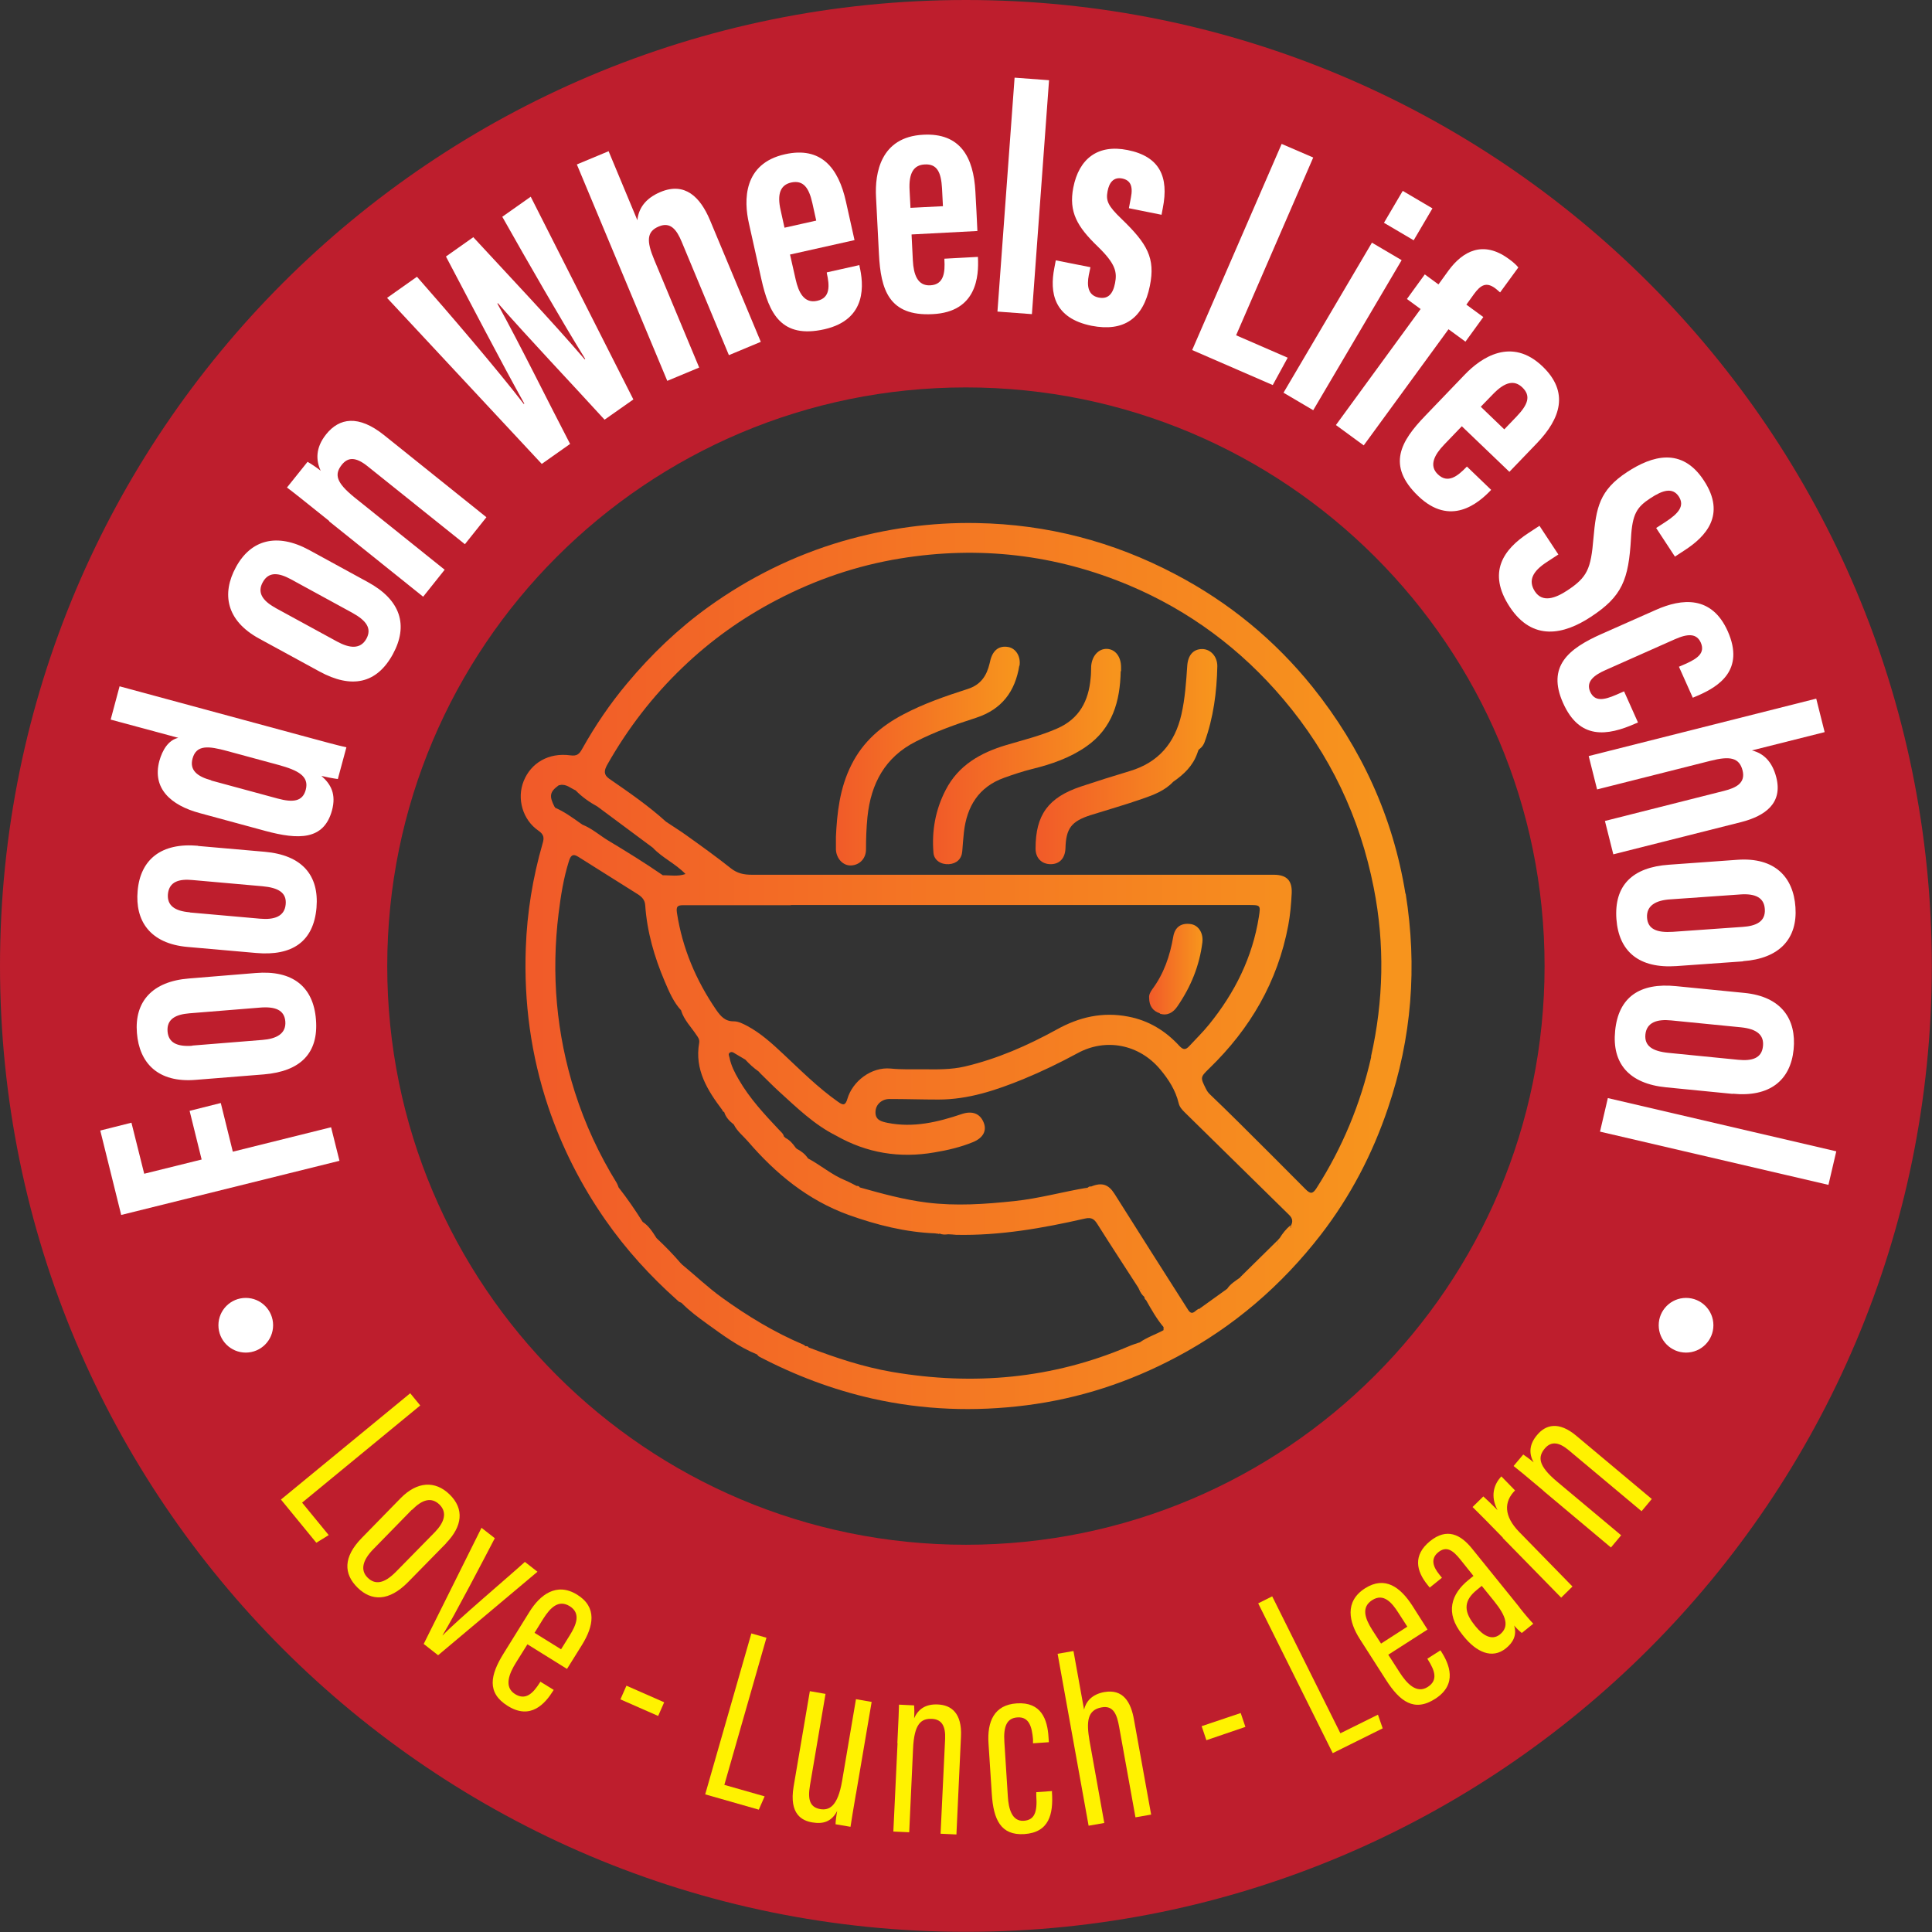 <?xml version="1.0" encoding="UTF-8"?>
<svg id="Layer_1" data-name="Layer 1" xmlns="http://www.w3.org/2000/svg" width="105.97" height="105.97" xmlns:xlink="http://www.w3.org/1999/xlink" viewBox="0 0 105.97 105.97">
  <rect x="0" y="0" width="105.97" height="105.97" fill="#333333" stroke="none"/>
  <defs>
    <linearGradient id="linear-gradient" x1="28.55" y1="52.98" x2="77.41" y2="52.98" gradientUnits="userSpaceOnUse">
      <stop offset="0" stop-color="#f15a29"/>
      <stop offset=".96" stop-color="#f7941d"/>
    </linearGradient>
    <linearGradient id="linear-gradient-2" x1="51.19" y1="41.5" x2="61.49" y2="41.5" xlink:href="#linear-gradient"/>
    <linearGradient id="linear-gradient-3" x1="45.84" y1="41.48" x2="55.93" y2="41.48" xlink:href="#linear-gradient"/>
    <linearGradient id="linear-gradient-4" x1="56.81" y1="41.5" x2="66.76" y2="41.5" xlink:href="#linear-gradient"/>
    <linearGradient id="linear-gradient-5" x1="63.04" y1="53.16" x2="65.97" y2="53.16" xlink:href="#linear-gradient"/>
  </defs>
  <g>
    <path d="M52.98,0C23.72,0,0,23.72,0,52.98s23.72,52.98,52.98,52.98,52.98-23.72,52.98-52.98S82.24,0,52.98,0ZM52.98,84.73c-17.53,0-31.74-14.21-31.74-31.74s14.21-31.74,31.74-31.74,31.74,14.21,31.74,31.74-14.21,31.74-31.74,31.74Z" style="fill: #be1e2d; stroke-width: 0px;"/>
    <g>
      <path d="M6.65,66.65l-1.15-4.64,1.71-.43.7,2.8,3.15-.78-.66-2.67,1.71-.43.66,2.67,5.39-1.34.46,1.84-11.97,2.97Z" style="fill: #fff; stroke-width: 0px;"/>
      <path d="M10.36,53.67l3.66-.3c2.04-.17,3.17.76,3.31,2.55.15,1.85-.85,2.84-2.85,3.01l-3.75.3c-2.06.17-3.09-.92-3.22-2.57-.14-1.72.84-2.83,2.85-2.99ZM10.54,57.35l3.85-.31c.77-.06,1.31-.34,1.26-1.01-.05-.63-.54-.84-1.43-.76l-3.83.31c-.73.06-1.25.3-1.2.99.05.62.51.85,1.36.79Z" style="fill: #fff; stroke-width: 0px;"/>
      <path d="M10.86,46.4l3.66.32c2.04.18,2.99,1.28,2.84,3.07-.16,1.85-1.32,2.66-3.32,2.48l-3.75-.33c-2.06-.18-2.89-1.43-2.74-3.08.15-1.72,1.3-2.65,3.31-2.47ZM10.42,50.05l3.84.34c.77.07,1.35-.11,1.41-.79.06-.63-.39-.91-1.28-.99l-3.83-.34c-.73-.07-1.28.08-1.35.77-.05.62.36.93,1.2,1Z" style="fill: #fff; stroke-width: 0px;"/>
      <path d="M6.58,37.65l9.86,2.67c1.4.38,2.06.56,2.56.67l-.47,1.74c-.24-.03-.75-.13-.9-.17.52.45.82,1,.58,1.89-.45,1.65-1.85,1.61-3.64,1.13l-3.61-.98c-1.6-.43-2.62-1.36-2.22-2.86.17-.61.5-1.15,1.04-1.27l-3.71-1,.49-1.83ZM11.58,42.81l3.65.99c.85.23,1.37.16,1.54-.48.2-.75-.43-1.07-1.48-1.36l-2.84-.77c-1-.27-1.68-.36-1.89.42-.17.63.25.98,1.03,1.19Z" style="fill: #fff; stroke-width: 0px;"/>
      <path d="M16.96,30.17l3.22,1.76c1.8.98,2.23,2.37,1.37,3.95-.89,1.63-2.27,1.91-4.03.95l-3.3-1.8c-1.82-.99-2.07-2.47-1.28-3.92.82-1.51,2.25-1.9,4.02-.94ZM15.1,33.34l3.39,1.85c.68.37,1.28.44,1.61-.16.3-.56,0-.99-.78-1.42l-3.37-1.84c-.65-.35-1.21-.44-1.54.17-.3.54-.04,1,.7,1.4Z" style="fill: #fff; stroke-width: 0px;"/>
      <path d="M18.05,28.57c-1.51-1.21-1.96-1.57-2.31-1.83l1.13-1.41c.19.11.51.32.72.49-.26-.56-.3-1.25.3-2,.72-.9,1.77-1.08,3.18.05l5.61,4.5-1.18,1.48-5.33-4.27c-.67-.54-1.09-.5-1.42-.09-.42.53-.32.97.69,1.79l4.95,3.97-1.18,1.48-5.15-4.13Z" style="fill: #fff; stroke-width: 0px;"/>
      <path d="M29.71,25.44l-8.48-9.1,1.64-1.16c1.77,2.01,4.44,5.13,5.86,6.98l.03-.02c-1.28-2.29-3.03-5.67-4.3-8.07l1.5-1.06c1.91,2.07,4.33,4.62,6.11,6.7l.03-.02c-1.27-2.05-3.17-5.35-4.55-7.8l1.56-1.1,5.63,11.12-1.58,1.11c-1.88-2.06-4.17-4.47-5.85-6.39l-.03.02c1.26,2.28,2.75,5.32,3.99,7.7l-1.56,1.1Z" style="fill: #fff; stroke-width: 0px;"/>
      <path d="M33.38,8.29l1.58,3.79c.06-.62.41-1.19,1.27-1.55,1.34-.56,2.18.28,2.71,1.54l2.79,6.68-1.75.73-2.59-6.22c-.27-.65-.61-1.11-1.25-.84-.68.28-.68.81-.26,1.82l2.47,5.92-1.75.73-4.96-11.87,1.75-.73Z" style="fill: #fff; stroke-width: 0px;"/>
      <path d="M43.33,13.95l.31,1.37c.16.72.47,1.34,1.18,1.18.74-.16.68-.85.53-1.52v-.04s1.79-.4,1.79-.4v.04c.23.98.45,2.94-1.92,3.48-2.36.53-3.04-.86-3.46-2.75l-.68-3.05c-.29-1.27-.32-3.29,1.98-3.8,1.98-.44,2.93.75,3.34,2.6.12.55.35,1.58.47,2.11l-3.53.79ZM44.77,12.1l-.21-.95c-.19-.86-.5-1.28-1.16-1.14-.59.13-.79.62-.58,1.53l.21.95,1.74-.39Z" style="fill: #fff; stroke-width: 0px;"/>
      <path d="M50,12.89l.07,1.4c.04.74.24,1.4.96,1.36.75-.04.81-.72.77-1.41v-.05s1.84-.1,1.84-.1v.04c.05,1-.05,2.98-2.48,3.1-2.42.13-2.85-1.36-2.95-3.29l-.16-3.13c-.07-1.3.24-3.3,2.59-3.42,2.03-.11,2.76,1.23,2.86,3.12.03.56.09,1.61.11,2.16l-3.61.19ZM51.72,11.31l-.05-.98c-.05-.88-.27-1.35-.95-1.31-.61.03-.88.48-.83,1.41l.05.97,1.78-.09Z" style="fill: #fff; stroke-width: 0px;"/>
      <path d="M54.71,17.09l.94-12.83,1.89.14-.94,12.83-1.89-.14Z" style="fill: #fff; stroke-width: 0px;"/>
      <path d="M59.81,14.66l-.09.43c-.11.58-.05,1.11.54,1.23.5.1.78-.17.9-.79.12-.61.03-1.06-.95-2.01-1.12-1.08-1.6-1.89-1.34-3.23.31-1.59,1.35-2.39,2.98-2.06,1.76.35,2.27,1.47,1.93,3.18l-.07.37-1.79-.36.11-.58c.13-.65-.04-.96-.48-1.05-.46-.09-.71.21-.8.7-.1.52.02.8.76,1.51,1.42,1.37,1.87,2.15,1.56,3.68-.36,1.79-1.43,2.53-3.19,2.19-2.1-.42-2.31-1.84-2.05-3.17l.08-.42,1.87.37Z" style="fill: #fff; stroke-width: 0px;"/>
      <path d="M70.29,7.89l1.74.75-4.23,9.75,2.83,1.23-.82,1.5-4.42-1.92,4.91-11.31Z" style="fill: #fff; stroke-width: 0px;"/>
      <path d="M75.25,13.31l1.63.96-4.85,8.23-1.63-.96,4.85-8.23ZM76.94,10.47l1.63.96-1.03,1.75-1.63-.96,1.03-1.75Z" style="fill: #fff; stroke-width: 0px;"/>
      <path d="M73.27,23.32l4.65-6.37-.75-.55.98-1.35.75.55.55-.76c.78-1.06,1.89-1.67,3.29-.65.23.16.43.34.54.48l-1,1.37c-.11-.1-.17-.15-.27-.23-.49-.36-.8-.18-1.17.33l-.41.57.93.68-.98,1.35-.93-.68-4.65,6.37-1.53-1.12Z" style="fill: #fff; stroke-width: 0px;"/>
      <path d="M80.18,23.38l-.97,1.01c-.51.53-.86,1.14-.34,1.63.54.52,1.08.1,1.56-.4l.03-.03,1.33,1.28-.03.03c-.69.72-2.21,2-3.97.31-1.75-1.68-.96-3.01.38-4.4l2.17-2.26c.9-.94,2.57-2.08,4.27-.45,1.47,1.41.99,2.86-.32,4.22-.39.4-1.12,1.17-1.5,1.56l-2.61-2.5ZM82.51,23.55l.68-.71c.61-.64.8-1.12.31-1.59-.44-.42-.95-.31-1.6.36l-.68.7,1.29,1.24Z" style="fill: #fff; stroke-width: 0px;"/>
      <path d="M85.48,30.41l-.64.42c-.77.5-1.04,1.01-.65,1.61.41.62,1.1.39,1.77-.05,1.11-.73,1.3-1.19,1.44-2.86.15-1.68.32-2.64,1.85-3.64,1.36-.89,3-1.39,4.21.47,1.24,1.89.08,3.08-1.04,3.81l-.55.36-1.03-1.57.51-.33c.72-.47,1.07-.88.73-1.4-.34-.51-.88-.35-1.56.1-.73.48-.99.85-1.06,2.19-.13,2.28-.48,3.19-2.21,4.32-1.46.96-3.18,1.36-4.44-.55-1.25-1.9-.34-3.16,1.02-4.05l.61-.4,1.04,1.58Z" style="fill: #fff; stroke-width: 0px;"/>
      <path d="M89.84,39.63l-.12.05c-1.58.7-3.09.9-3.99-1.13-.89-2,.3-2.97,2.1-3.77l3-1.33c1.42-.63,3.06-.8,3.94,1.18.94,2.13-.51,3.02-1.59,3.5l-.33.14-.76-1.7.37-.16c.67-.3,1.07-.6.83-1.16-.23-.51-.7-.51-1.44-.18l-3.78,1.68c-.61.27-1.1.62-.85,1.19.25.55.74.47,1.45.16l.41-.18.76,1.7Z" style="fill: #fff; stroke-width: 0px;"/>
      <path d="M100.07,40.16l-3.98,1c.61.15,1.11.58,1.34,1.48.36,1.41-.6,2.11-1.92,2.45l-7.02,1.77-.46-1.83,6.53-1.65c.68-.17,1.19-.44,1.02-1.12-.18-.71-.7-.8-1.76-.53l-6.22,1.57-.46-1.83,12.48-3.15.46,1.83Z" style="fill: #fff; stroke-width: 0px;"/>
      <path d="M95.61,52.73l-3.66.26c-2.04.14-3.16-.79-3.29-2.58-.13-1.85.88-2.84,2.88-2.98l3.75-.27c2.06-.15,3.08.95,3.19,2.6.12,1.72-.87,2.82-2.88,2.96ZM95.46,49.06l-3.85.27c-.77.05-1.31.33-1.27,1,.04.63.53.84,1.42.78l3.83-.27c.73-.05,1.26-.29,1.21-.98-.04-.62-.51-.86-1.35-.8Z" style="fill: #fff; stroke-width: 0px;"/>
      <path d="M95.04,60l-3.65-.36c-2.04-.2-2.98-1.31-2.8-3.1.18-1.84,1.34-2.65,3.34-2.45l3.74.37c2.06.2,2.87,1.46,2.71,3.1-.17,1.71-1.33,2.63-3.34,2.43ZM95.51,56.35l-3.84-.38c-.77-.08-1.35.1-1.42.77-.06.63.38.92,1.27,1.01l3.83.38c.73.07,1.29-.07,1.35-.76.06-.61-.35-.93-1.19-1.02Z" style="fill: #fff; stroke-width: 0px;"/>
      <path d="M88.19,60.23l12.53,2.92-.43,1.84-12.53-2.92.43-1.84Z" style="fill: #fff; stroke-width: 0px;"/>
    </g>
    <g>
      <path d="M77.09,49.03c-.68-4.23-2.42-8-5.09-11.34-2.08-2.59-4.61-4.66-7.55-6.2-3.4-1.79-7.02-2.73-10.86-2.8-2.52-.05-4.99.3-7.4,1-2.65.78-5.09,1.99-7.32,3.59-1.67,1.2-3.15,2.62-4.47,4.2-.94,1.12-1.76,2.33-2.47,3.6-.16.29-.29.4-.65.35-1.18-.16-2.16.41-2.56,1.42-.38.95-.06,2.11.81,2.71.32.22.32.41.23.71-.54,1.87-.85,3.78-.92,5.72-.11,2.98.28,5.89,1.23,8.72.75,2.22,1.8,4.29,3.14,6.21,1.13,1.62,2.45,3.07,3.92,4.38,0,0,0,0,0,0,.03.03.07.06.1.09,0,0-.01,0-.01,0,.05.02.1.04.16.07.43.44.93.81,1.43,1.17.86.62,1.71,1.25,2.71,1.66.04.04.07.09.12.12,1.97,1.03,4.03,1.81,6.2,2.3,2.8.63,5.62.73,8.45.37,2.91-.37,5.66-1.27,8.25-2.65,3.13-1.66,5.75-3.92,7.91-6.71,1.62-2.1,2.83-4.42,3.68-6.94,1.31-3.85,1.61-7.77.97-11.77ZM30.44,44.26h-.02s0,0,0,0c-.31-.6-.27-.83.23-1.19.03,0,.05,0,.07-.01.11-.07.22-.12.32-.14-.1.02-.2.07-.32.14.34-.07.57.17.85.29h0s0,0,0,0c.35.36.76.65,1.2.89h0s0,0,0,0l3.04,2.26h0s0,0,0,0c.51.55,1.23.86,1.79,1.44-.44.15-.84.06-1.24.07l-.03-.02c-.96-.66-1.96-1.28-2.96-1.88-.48-.29-.9-.67-1.43-.88h0s0,0,0,0h0s-.06-.05-.1-.07c0,0,0,0,0,0,0,0,0,0,0,0h0,0c-.45-.32-.89-.64-1.4-.86v-.02ZM43.37,49.64c3.26,0,6.52,0,9.77,0,5.11,0,10.22,0,15.33,0,.67,0,.68,0,.58.64-.35,2.23-1.32,4.17-2.73,5.91-.34.42-.72.79-1.08,1.18-.21.23-.34.22-.55,0-.76-.83-1.69-1.4-2.81-1.61-1.4-.27-2.68.02-3.92.71-1.6.88-3.26,1.61-5.05,2.03-.74.17-1.49.16-2.24.15-.61,0-1.22.02-1.82-.04-1.06-.1-2.09.7-2.37,1.66-.11.38-.24.36-.52.16-1.09-.77-2.03-1.71-3-2.62-.61-.57-1.23-1.14-1.98-1.54-.23-.12-.48-.25-.73-.25-.48.01-.73-.29-.96-.62-1.11-1.62-1.86-3.38-2.16-5.33-.05-.35.03-.42.35-.42,1.97,0,3.94,0,5.91,0ZM62.51,73.63s0,0,0,0c0,0,0,0,0,0h0s0,0,0,0c-.2.07-.41.13-.61.22-4.18,1.78-8.51,2.16-12.97,1.4-1.57-.27-3.08-.77-4.57-1.34-.04-.07-.11-.08-.18-.07-.03-.03-.06-.06-.1-.08-1.61-.68-3.09-1.58-4.5-2.6-.76-.55-1.44-1.2-2.17-1.8-.02-.02-.04-.05-.07-.07h0c-.42-.49-.86-.94-1.33-1.38h0s0,0,0,0h0c-.21-.33-.42-.67-.76-.89h0s0,0,0,0c0,0,0,0,0,0h0s0,0,0,0c-.41-.65-.84-1.28-1.32-1.89,0,0,0,0,0,0h0,0c-.03-.08-.06-.17-.1-.24-.97-1.57-1.74-3.23-2.3-4.99-1.02-3.21-1.3-6.48-.89-9.81.12-.96.27-1.92.56-2.84.08-.26.18-.47.51-.26,1.09.69,2.19,1.38,3.29,2.07.21.14.37.3.39.59.1,1.46.5,2.84,1.07,4.18.24.56.48,1.14.91,1.6h-.01s0,0,0,0c0,0,0,0,0,0h0s0,0,0,0c.16.52.55.9.84,1.34.09.13.18.24.15.43-.26,1.47.45,2.6,1.28,3.7,0,0,0,0,0,0,0,.05.03.08.09.09h0s0,0,0,0c0,0,0,0,0,0h0s0,0,0,0c.09.3.29.5.53.69,0,0,0,0,0,0,0,0,0,0,0,0,0,0,0,0,0,0h0c.18.37.51.62.77.92,1.53,1.78,3.29,3.23,5.53,4.04,1.54.55,3.12.95,4.76,1.01.03.02.05.02.08,0h0s.09.06.15.01c.15.07.31.06.47.04.1-.04.2-.06.3-.08-.1.02-.2.04-.3.08.14,0,.29.02.43.03,2.4.05,4.74-.36,7.06-.89.39-.09.53.04.71.33.73,1.16,1.48,2.3,2.22,3.45.01.03.03.05.04.08.06,0,.11,0,.15.02-.04-.01-.09-.02-.15-.02.07.17.16.32.3.44,0,.07.03.13.09.17.29.51.58,1.03.96,1.48,0,.06,0,.11,0,.17-.44.24-.91.39-1.32.68ZM42.99,62.34h0s0,0,0,0c0,0,0,0,0,0ZM45.97,64.93s.01-.02.02-.03c0,0,0,0,0,0,0,.01-.01.02-.02.03ZM70.78,67.33s0-.08,0-.12c-.24.2-.43.44-.59.7-.03.03-.06.06-.09.1,0,.11-.03.21-.07.31.03-.09.06-.19.07-.31-.67.66-1.34,1.32-2.01,1.98,0,0,0,0,0,0-.03.03-.06.06-.08.09h0s0,0,0,0h0c-.25.18-.52.34-.7.61h0c-.49.35-.97.7-1.46,1.05-.02,0-.03.01-.03.04h0c-.22-.02-.39.47-.65.07-1.35-2.12-2.7-4.24-4.04-6.37-.33-.52-.69-.64-1.28-.4-.07-.01-.13,0-.18.06-.07.05-.14.1-.2.15.07-.06.13-.11.2-.15-1.35.22-2.68.6-4.04.74-1.6.17-3.19.28-4.8.08-1.26-.16-2.46-.49-3.67-.83-.04-.07-.1-.09-.17-.08-.2-.1-.4-.21-.61-.3-.75-.3-1.36-.84-2.06-1.21h0s0,0,0,0c0,0,0,0,0,0h0s0,0,0,0c-.16-.24-.37-.4-.62-.53-.02-.02-.04-.04-.06-.06h0c-.15-.21-.31-.41-.55-.53,0,0,0,0,0,0-.03-.03-.06-.06-.09-.08-.04-.17-.17-.26-.28-.38-.8-.85-1.6-1.71-2.19-2.73-.23-.39-.43-.78-.52-1.23-.02-.09-.09-.2.03-.27.1-.06.19,0,.28.06.19.11.37.22.56.33h0s0,0,0,0c.22.24.46.46.73.65.03.04.07.07.1.11h0c.34.33.67.67,1.02.99.98.89,1.93,1.82,3.13,2.42,1.69.96,3.49,1.25,5.39.92.73-.12,1.45-.29,2.13-.57.55-.23.76-.63.57-1.08-.2-.49-.63-.64-1.18-.46-1.33.45-2.67.77-4.08.49-.34-.07-.68-.15-.67-.59,0-.41.34-.72.77-.72.9,0,1.79.03,2.69.03,1.64,0,3.15-.51,4.65-1.12,1.02-.42,2.01-.9,2.97-1.42,1.55-.85,3.39-.49,4.54.89.46.55.84,1.14,1.01,1.85.05.21.18.35.33.5,1.91,1.87,3.81,3.75,5.72,5.62.2.19.23.38.1.61,0,.04,0,.08,0,.12ZM75.21,57.97c-.58,2.57-1.58,4.98-3,7.2-.21.33-.34.32-.6.06-1.22-1.23-2.45-2.46-3.68-3.68-.51-.51-1.03-1.01-1.55-1.51-.1-.09-.17-.19-.23-.31-.32-.64-.32-.64.18-1.13,2.24-2.17,3.75-4.75,4.33-7.84.11-.58.16-1.18.19-1.77.03-.7-.28-1.01-.99-1.01-6.22,0-12.45,0-18.67,0-3.32,0-6.63,0-9.95,0-.43,0-.8-.07-1.16-.36-.78-.62-1.59-1.2-2.4-1.78-.37-.27-.77-.51-1.15-.77-.06.07-.11.13-.17.2.06-.06.11-.13.17-.2-.97-.88-2.05-1.62-3.12-2.36,0,0,0,0,0,0-.31-.22-.28-.45-.1-.77,1.12-1.98,2.49-3.76,4.13-5.33,1.54-1.48,3.26-2.71,5.16-3.7,2.14-1.12,4.4-1.89,6.79-2.28,4.32-.7,8.5-.22,12.53,1.47,3.32,1.4,6.14,3.5,8.47,6.25,2.56,3.02,4.2,6.48,4.96,10.35.61,3.09.54,6.19-.15,9.25Z" style="fill: url(#linear-gradient); stroke-width: 0px;"/>
      <path d="M61.49,36.82c0-.07,0-.14,0-.22,0-.58-.31-.99-.78-1.01-.46-.01-.82.39-.86.96-.01.22,0,.43-.03.65-.11,1.25-.62,2.23-1.84,2.76-.91.4-1.86.63-2.8.91-1.4.42-2.61,1.1-3.31,2.46-.56,1.08-.77,2.24-.67,3.44.03.42.42.66.85.63.42-.03.7-.29.73-.71.03-.35.05-.69.09-1.04.16-1.42.81-2.49,2.21-2.99.5-.18,1.01-.35,1.53-.48,1.06-.26,2.08-.61,2.98-1.24,1.43-1,1.85-2.48,1.88-4.13Z" style="fill: url(#linear-gradient-2); stroke-width: 0px;"/>
      <path d="M55.92,36.52c.08-.5-.19-.95-.61-1.03-.49-.09-.83.15-.98.69-.02.07-.03.14-.05.21-.16.67-.48,1.17-1.2,1.4-1.21.39-2.41.8-3.54,1.4-1.22.64-2.21,1.5-2.84,2.76-.65,1.29-.79,2.67-.85,3.95,0,.32,0,.5,0,.69.02.5.39.9.83.88.47-.02.82-.38.82-.88,0-.59.02-1.18.08-1.78.19-1.83.96-3.28,2.66-4.14,1.06-.54,2.18-.94,3.3-1.3,1.41-.46,2.14-1.44,2.37-2.86Z" style="fill: url(#linear-gradient-3); stroke-width: 0px;"/>
      <path d="M65.94,35.6c-.49,0-.78.34-.82.92-.06.89-.12,1.79-.32,2.67-.36,1.57-1.26,2.63-2.82,3.1-.9.27-1.79.55-2.69.85-1.79.6-2.49,1.55-2.49,3.4,0,.53.34.86.83.86.49,0,.79-.33.81-.87.03-1.09.32-1.48,1.38-1.82.95-.3,1.91-.57,2.85-.9.61-.21,1.22-.44,1.68-.93.58-.4,1.08-.87,1.32-1.56.02-.06.05-.13.07-.19.03-.02.05-.05.08-.07.12-.09.2-.22.25-.35.49-1.35.67-2.75.7-4.17,0-.54-.37-.93-.82-.94Z" style="fill: url(#linear-gradient-4); stroke-width: 0px;"/>
      <path d="M63.62,55.6c.41.13.73-.06.96-.4.73-1.06,1.21-2.22,1.37-3.51.06-.49-.19-.92-.61-1-.54-.09-.9.15-.99.7-.18,1.04-.51,2.01-1.14,2.86-.11.15-.2.32-.18.48,0,.45.21.73.59.85Z" style="fill: url(#linear-gradient-5); stroke-width: 0px;"/>
    </g>
    <g>
      <path d="M22.5,76.42l.55.67-6.48,5.33,1.46,1.78-.68.42-1.94-2.37,7.09-5.83Z" style="fill: #fff200; stroke-width: 0px;"/>
      <path d="M24.47,84.65l-2.08,2.12c-1.06,1.08-2.02,1.06-2.78.31-.76-.75-.8-1.67.24-2.73l2.12-2.17c.91-.93,1.9-.98,2.69-.21.82.8.7,1.75-.19,2.67ZM22.6,82.8l-2.14,2.19c-.56.58-.72,1.13-.29,1.55.4.39.89.34,1.55-.33l2.14-2.18c.5-.52.69-1.06.25-1.5-.44-.43-.95-.29-1.5.28Z" style="fill: #fff200; stroke-width: 0px;"/>
      <path d="M27.14,84.37c-.53,1.02-2.21,4.24-2.87,5.33h.01c.78-.82,3.6-3.2,4.51-4.03l.69.54-5.45,4.58-.79-.62,3.17-6.37.73.57Z" style="fill: #fff200; stroke-width: 0px;"/>
      <path d="M28.93,90.19l-.62.99c-.39.62-.68,1.35-.06,1.74.58.36.98-.03,1.36-.63l.03-.05.73.45-.03.05c-.44.7-1.23,1.62-2.49.83-1.16-.72-.97-1.69-.22-2.89l1.41-2.27c.57-.92,1.48-1.65,2.62-.94,1.11.69.89,1.73.27,2.74-.2.32-.62,1-.83,1.33l-2.17-1.35ZM30.77,90.47l.48-.77c.34-.55.64-1.2,0-1.6-.6-.37-1.05.05-1.46.7l-.47.76,1.45.9Z" style="fill: #fff200; stroke-width: 0px;"/>
      <path d="M36.43,93.37l-.33.75-2.07-.91.33-.75,2.07.91Z" style="fill: #fff200; stroke-width: 0px;"/>
      <path d="M41.2,89.59l.84.24-2.31,8.07,2.21.63-.32.73-2.94-.84,2.53-8.82Z" style="fill: #fff200; stroke-width: 0px;"/>
      <path d="M46.95,98.38c-.15.86-.25,1.5-.3,1.82l-.82-.14c0-.13.04-.48.09-.73-.31.59-.77.73-1.36.63-.54-.09-1.29-.42-1.03-1.97l.89-5.23.86.15-.85,5c-.15.86.03,1.22.56,1.32.49.08.96-.14,1.2-1.55l.76-4.48.86.15-.86,5.05Z" style="fill: #fff200; stroke-width: 0px;"/>
      <path d="M49.22,95.61c.07-1.39.08-1.76.09-2.11l.83.04c.01.16.02.39,0,.71.23-.53.66-.79,1.3-.76.74.03,1.33.48,1.27,1.75l-.25,5.38-.87-.04.25-5.21c.03-.68-.18-1.06-.71-1.09-.6-.03-.99.25-1.05,1.66l-.21,4.56-.87-.04.23-4.85Z" style="fill: #fff200; stroke-width: 0px;"/>
      <path d="M57.7,98.21v.1c.08,1.19-.15,2.2-1.52,2.29-1.29.08-1.69-.8-1.78-2.2l-.18-2.77c-.08-1.19.3-2.12,1.55-2.2,1.35-.09,1.68.89,1.74,1.84l.02.29-.87.06v-.23c-.06-.65-.2-1.24-.86-1.19-.57.04-.77.48-.71,1.36l.19,2.98c.04.66.22,1.37.87,1.33.57-.04.76-.43.69-1.38v-.19s.85-.06.85-.06Z" style="fill: #fff200; stroke-width: 0px;"/>
      <path d="M58.88,90.56l.58,3.21c.1-.43.43-.84,1.11-.96,1.02-.18,1.46.53,1.63,1.52l.94,5.2-.86.15-.9-4.99c-.11-.59-.28-1.17-.96-1.04-.78.14-.84.78-.66,1.83l.81,4.51-.86.15-1.7-9.43.86-.15Z" style="fill: #fff200; stroke-width: 0px;"/>
      <path d="M68.05,93.95l.26.77-2.14.73-.26-.77,2.14-.72Z" style="fill: #fff200; stroke-width: 0px;"/>
      <path d="M69,87.95l.78-.39,3.74,7.51,2.06-1.02.26.75-2.74,1.36-4.09-8.22Z" style="fill: #fff200; stroke-width: 0px;"/>
      <path d="M76.14,90.75l.63.98c.39.61.93,1.19,1.54.8.58-.37.39-.9.01-1.5l-.03-.05.72-.46.03.05c.45.69.93,1.81-.32,2.61-1.15.74-1.94.15-2.7-1.04l-1.44-2.25c-.58-.91-.85-2.04.29-2.77,1.1-.7,1.94-.06,2.59.94.2.31.63.99.84,1.32l-2.15,1.38ZM77.19,89.22l-.49-.76c-.35-.55-.81-1.1-1.44-.69-.59.38-.41.97,0,1.62l.49.76,1.43-.92Z" style="fill: #fff200; stroke-width: 0px;"/>
      <path d="M83.35,88.18c.3.38.61.74.75.88l-.63.51c-.14-.11-.34-.31-.42-.41.17.55-.08.95-.45,1.25-.77.62-1.63.19-2.31-.65l-.08-.1c-.97-1.2-.61-2.24.35-3.01.08-.07.15-.12.26-.21l-.72-.9c-.41-.51-.76-.76-1.21-.4-.44.36-.29.8.07,1.24l.13.16-.67.54-.12-.15c-.61-.75-.82-1.62.14-2.4.92-.74,1.67-.37,2.3.41l2.61,3.23ZM81.28,86.98c-.07.06-.21.17-.28.23-.64.52-.79,1.09-.14,1.9l.07.09c.41.51.9.8,1.34.45.53-.43.35-1-.32-1.83l-.68-.84Z" style="fill: #fff200; stroke-width: 0px;"/>
      <path d="M82.44,84.35c-.78-.8-1.24-1.27-1.67-1.69l.59-.58c.15.13.43.4.78.75-.41-.77-.2-1.42.21-1.85l.75.77c-.62.62-.62,1.41.23,2.28l2.92,2.99-.62.61-3.21-3.28Z" style="fill: #fff200; stroke-width: 0px;"/>
      <path d="M84.65,81.76c-1.07-.9-1.35-1.13-1.63-1.35l.53-.63c.13.09.32.22.57.43-.28-.5-.23-1.01.19-1.5.47-.57,1.19-.77,2.16.05l4.13,3.46-.56.67-4-3.35c-.53-.44-.95-.5-1.3-.1-.39.46-.4.94.68,1.84l3.5,2.93-.56.67-3.72-3.12Z" style="fill: #fff200; stroke-width: 0px;"/>
    </g>
  </g>
  <g>
    <circle cx="92.48" cy="72.69" r="1.5" style="fill: #fff; stroke-width: 0px;"/>
    <circle cx="13.48" cy="72.69" r="1.5" style="fill: #fff; stroke-width: 0px;"/>
  </g>
</svg>